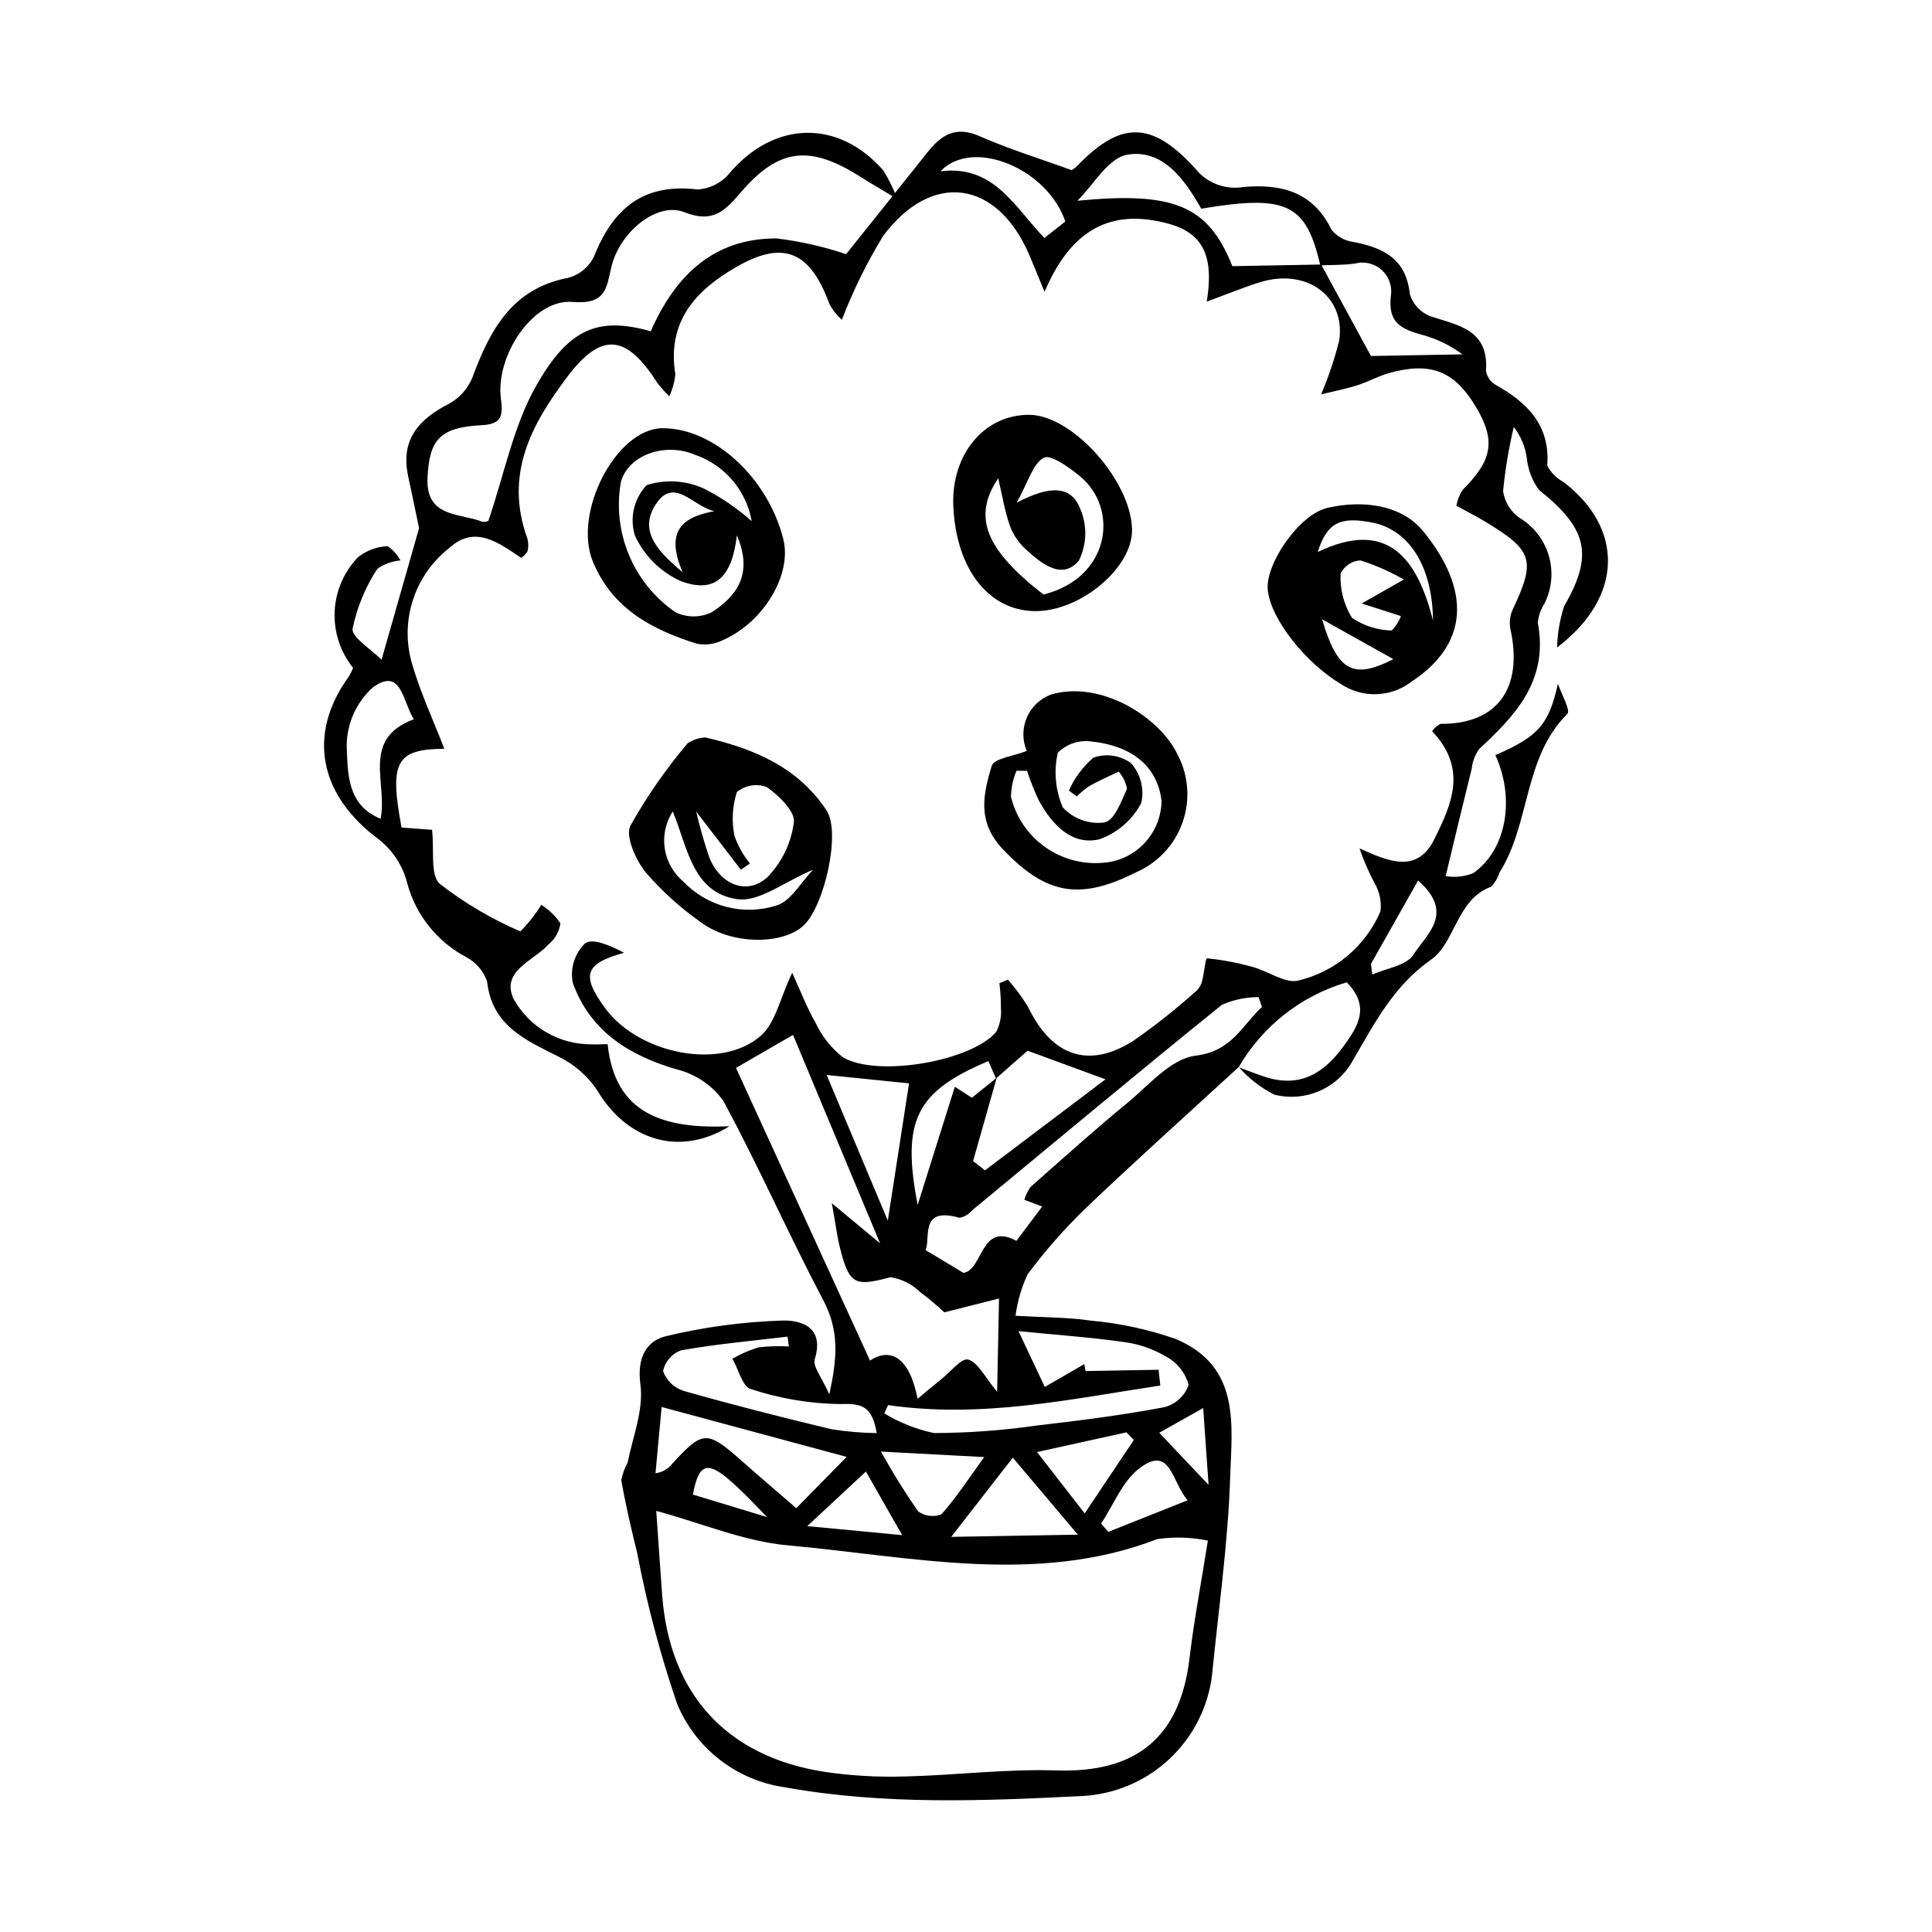 <?xml version="1.0" encoding="UTF-8"?>
<!-- The Best Svg Icon site in the world: iconSvg.co, Visit us! https://iconsvg.co -->
<svg fill="#000000" width="800px" height="800px" version="1.1" viewBox="144 144 512 512" xmlns="http://www.w3.org/2000/svg">
 <g>
  <path d="m472.27 426.78c-13.586 12.484-27.328 24.805-40.68 37.535v-0.004c-5.547 5.383-10.652 11.199-15.266 17.395-1.621 3.477-2.703 7.18-3.199 10.984 7.473 0.441 13.77 0.383 19.977 1.293h-0.004c7.641 0.688 15.164 2.309 22.406 4.832 17.375 7.231 14.949 22.918 14.512 36.43-0.566 17.605-3.074 35.047-4.801 52.551h0.004c-1.023 8.574-5.051 16.508-11.363 22.395-6.316 5.891-14.512 9.355-23.133 9.781-26.227 1.293-52.434 2.418-78.801-2.336-12.734-1.828-23.559-10.234-28.484-22.117-4.469-13.051-8.004-26.406-10.578-39.957-1.59-6.41-3.078-12.852-4.219-19.324l-0.004-0.004c0.336-1.633 0.91-3.211 1.703-4.68 1.367-6.871 4.269-13.926 3.371-20.648-0.953-7.141 1.59-11.535 6.789-12.812 10.039-2.402 20.297-3.789 30.613-4.129 5.269-0.199 11.441 1.746 8.801 10.254-0.582 1.875 1.906 4.84 3.852 9.297 2.172-9.773 2.625-16.953-1.582-24.93-9.211-17.469-17.148-35.562-26.543-52.93h-0.004c-2.996-4.106-7.336-7.023-12.266-8.258-12.742-3.699-22.992-10.172-27.586-22.945-0.75-3.812 0.48-7.742 3.262-10.453 1.961-1.527 6.918 0.668 10.336 2.492-10.383 2.875-11.473 5.891-5.023 14.672 8.949 12.184 30.695 16.582 41.262 7.316 3.887-3.41 5.062-9.855 8.316-16.688 2.297 5.004 3.91 9.336 6.219 13.285 1.652 3.555 4.121 6.668 7.199 9.094 9.051 5.422 34.074 1.07 40.645-6.711 1.004-1.957 1.438-4.16 1.246-6.352 0.004-2.184-0.125-4.367-0.395-6.535l2.238-0.969v0.004c2.027 2.266 3.836 4.723 5.402 7.328 6.234 12.871 15.848 16.359 27.605 9.051 5.656-3.902 11.062-8.156 16.191-12.734 0.949-0.684 1.688-1.621 2.129-2.707 0.68-2.227 1.047-6.621 1.41-6.59 4.121 0.414 8.199 1.184 12.184 2.305 4.082 1.105 8.629 4.457 12 3.606 9.773-2.305 17.875-9.117 21.828-18.352 0.309-2.586-0.234-5.207-1.555-7.457-1.57-2.965-2.91-6.051-4-9.223 8.008 3.633 15.344 6.637 19.871-2.523 4.609-9.316 8.777-18.621-0.645-28.543 0.574-0.824 1.34-1.492 2.238-1.945 15.027 0.125 21.992-9.391 18.512-25.207-0.324-1.699-0.113-3.461 0.602-5.035 6.184-13.145 5.438-15.695-7.383-23.41-2.316-1.395-4.731-2.617-7.543-4.16h0.004c0.289-1.484 0.848-2.902 1.652-4.18 8.031-7.988 8.879-13.211 3.359-22.297-5.617-9.25-11.875-11.707-22.781-8.688-2.875 0.797-5.516 2.297-8.355 3.223-2.621 0.855-5.367 1.375-9.715 2.449v-0.004c1.988-4.633 3.594-9.422 4.801-14.316 1.727-11.617-8.605-19.184-20.828-15.453-4.348 1.328-8.543 3.082-14.273 5.18 1.68-10.48 0.094-17.746-9.797-20.543-15.941-4.512-26.34 1.844-33.191 17.957-1.945-4.719-2.973-7.301-4.074-9.855-8.523-19.77-25.781-22.266-38.695-4.965h0.004c-4.32 7.062-7.984 14.504-10.949 22.234-1.328-1.172-2.434-2.57-3.269-4.133-5.102-14-12.16-17.117-24.727-9.859-10.598 6.117-18.41 14.328-16.133 28.438l-0.004 0.004c-0.203 2.012-0.746 3.981-1.605 5.812-1.113-1.102-2.16-2.269-3.129-3.504-8.234-12.93-14.84-13.719-23.961-1.57-9.27 12.344-16.754 25.684-10.5 42.809 0.281 1.086 0.297 2.227 0.043 3.32-0.43 0.695-0.996 1.297-1.668 1.762-5.883-3.836-12.219-8.973-19.18-2.531-4.535 3.57-7.887 8.43-9.617 13.934-1.73 5.508-1.758 11.41-0.078 16.934 2.188 7.426 5.504 14.574 8.477 22.266-12.883 0.07-14.566 3.57-11.332 20.879l8.078 0.59c0.633 5.406-0.543 12.023 2.066 14.332v0.004c6.559 5.082 13.73 9.309 21.352 12.586 2.102-2.133 3.957-4.492 5.531-7.035 2.031 1.258 3.762 2.938 5.078 4.93-0.332 2.191-1.473 4.184-3.191 5.578-3.93 4.383-12.66 6.957-9.238 14.395v0.004c2.059 3.711 5.09 6.797 8.77 8.918 3.676 2.125 7.859 3.207 12.105 3.137 1.18 0.086 2.363-0.027 4.059-0.055 1.918 18.488 14.719 22.504 32.277 21.777-13.523 8.336-27.34 3.398-34.957-9.402h0.004c-2.562-3.883-6.117-7.004-10.293-9.039-8.883-4.469-17.699-8.234-18.98-19.965l-0.004-0.004c-0.953-2.731-2.894-5.004-5.438-6.383-7.758-4.07-13.465-11.203-15.73-19.668-1.141-4.5-3.711-8.508-7.328-11.418-15.969-11.754-19.301-27.879-8.184-43.242 0.461-0.754 0.855-1.539 1.184-2.359-3.398-4.215-5.137-9.523-4.891-14.934 0.242-5.406 2.457-10.539 6.219-14.43 2.246-1.758 4.988-2.769 7.84-2.887 1.41 0.977 2.57 2.269 3.391 3.773-2.219 0.184-4.348 0.961-6.164 2.246-3.148 4.828-5.367 10.199-6.535 15.844-0.297 2.269 5.051 5.555 7.676 8.223 3.473-12.172 6.5-22.793 9.945-34.867-0.656-3.137-1.746-8.438-2.887-13.734-2.133-9.914 2.988-15.227 10.941-19.305l0.004-0.004c2.777-1.547 4.934-4.012 6.106-6.969 4.648-12.496 10.438-23.445 25.262-26.309 3.019-0.773 5.547-2.828 6.914-5.629 4.938-12.434 12.77-19.586 27.492-17.801 3.363-0.219 6.477-1.848 8.578-4.481 11.781-13.715 28.66-14.18 40.594-0.598v-0.004c1.5 2.414 2.754 4.969 3.75 7.629-4.746-2.856-7.234-4.277-9.656-5.82-13.445-8.586-21.648-7.754-31.707 3.883-4.066 4.703-7.234 8.535-15.062 5.414-7.227-2.883-17.145 5.231-19.352 14.453-1.332 5.555-1.309 10.086-10.332 9.328-10.418-0.871-20.344 14.188-18.977 25.445 0.516 4.242 0.621 6.926-4.949 7.207-11.23 0.566-14.012 3.777-14.477 13.988-0.461 10.145 7.812 9.344 13.781 11.34 0.73 0.375 1.602 0.387 2.344 0.031 4.242-12.488 6.629-25.023 12.5-35.5 8.852-15.801 16.836-18.582 30.531-14.742 6.262-14.219 16.188-24.641 33.34-24.605h-0.004c6.269 0.762 12.445 2.16 18.43 4.172 5.965-7.461 13.754-17.16 21.492-26.898 3.578-4.504 7.344-7.273 13.957-4.344 7.598 3.367 15.578 5.797 24.336 8.98v-0.004c0.613-0.371 1.176-0.82 1.68-1.336 11.285-11.66 19.543-11.789 31.055 0.891 3.051 3.859 7.961 5.742 12.809 4.91 9.617-0.836 18.324 1.016 23.316 11.348 1.457 1.777 3.539 2.93 5.816 3.219 7.941 1.539 13.973 4.461 14.938 13.832 0.824 2.668 2.812 4.816 5.406 5.848 7.504 2.438 15.559 3.602 14.77 14.445 0.242 1.547 1.156 2.902 2.5 3.703 8.555 4.781 14.543 10.832 13.742 21.402 0.898 1.844 2.367 3.352 4.188 4.305 16.02 12.117 16.223 30.402-1.582 43.934 0.086-3.742 0.727-7.449 1.898-11 7.789-13.469 6.211-20.5-6.684-30.734-1.82-2.484-2.938-5.41-3.242-8.477-0.41-2.996-1.602-5.832-3.449-8.227-1.336 5.606-2.285 11.297-2.836 17.035 0.434 2.856 2.019 5.41 4.391 7.062 3.758 2.262 6.527 5.863 7.742 10.078 1.219 4.219 0.793 8.738-1.184 12.656-0.977 1.52-1.574 3.246-1.742 5.043 2.875 15.285-5.883 24.52-15.543 33.469l-0.004 0.004c-1.094 1.523-1.77 3.309-1.965 5.18-2.25 9.039-4.406 18.109-6.914 28.5l-0.004-0.004c2.473 0.426 5.016 0.148 7.34-0.801 8.879-6.258 11.078-19.852 5.836-31.258 11.598-5.023 14.168-8.254 16.586-18.918 0.914 2.742 3.41 7.086 2.496 7.988-11.656 11.496-9.793 29.148-18.012 42.086-0.43 1.395-1.184 2.672-2.203 3.719-9.23 3.43-9.387 14.73-15.93 19.34-9.891 6.961-14.793 16.578-20.551 26.434v-0.004c-1.945 3.691-5.078 6.617-8.891 8.305-3.812 1.691-8.086 2.043-12.125 1.004-3.519-1.801-6.672-4.242-9.293-7.203 2.258 0.832 4.496 1.73 6.773 2.481 9.48 3.117 15.824-1.078 20.93-8.102 3.785-5.203 7.195-10.441 0.84-16.922-12.066 3.543-22.316 11.582-28.633 22.461zm-64.129 2.828c-2.09 7.367-4.18 14.73-6.269 22.098l3.16 2.449c10.539-7.961 21.074-15.922 31.934-24.121l-20.652-7.586c-2.703 2.379-5.527 4.871-8.363 7.367l-2.019-4.609c-19.188 8.062-23.066 15.703-18.742 38.102 3.477-11.055 6.586-20.926 9.852-31.309l4.516 2.922c2.254-1.812 4.422-3.562 6.59-5.312zm85.75-215.28c-3.789-16.359-8.895-18.82-31.555-15.02-4.367-7.734-10.176-15.879-19.531-14.324-5.133 0.852-8.914 7.938-13.301 12.215 25.664-2.484 34.66 1.254 41.086 17.336 8.016-0.141 15.762-0.277 23.531-0.434 4.32 7.934 8.637 15.867 13.195 24.238l24.242-0.426h-0.004c-3.144-2.352-6.699-4.09-10.484-5.129-5.531-1.543-9.391-3.043-8.457-10.531v0.004c0.352-2.539-0.594-5.082-2.516-6.773-1.922-1.691-4.566-2.305-7.039-1.637-3.004 0.43-6.109 0.336-9.168 0.48zm-29.793 337.96-0.004-0.004c-4.43-0.93-8.988-1.062-13.465-0.391-31.895 12.316-65.164 4.598-97.961 1.629-11.371-1.027-22.598-5.816-34.754-9.125 0.547 7.793 1.023 15.078 1.57 22.367 1.969 26.145 17.031 42.738 43 46.793h-0.004c6.981 1.027 14.035 1.441 21.09 1.23 13.477-0.297 26.895-2.043 40.367-1.605 21.164 0.691 32.824-8.684 35.305-29.801 1.125-9.598 2.949-19.078 4.852-31.098zm-109.94-134.02c-5.992 3.461-11.027 6.375-15.113 8.738 11.875 25.93 23.77 51.906 35.516 77.559 5.402-3.559 10.461-0.918 12.613 10.117 2.641-2.18 4.519-3.781 6.453-5.32 2.344-1.863 5.234-5.594 6.981-5.059 2.59 0.797 4.387 4.637 7.641 8.52 0.156-7.727 0.309-15.059 0.504-24.707l-14.488 3.668-0.004 0.004c-2.059-1.938-4.234-3.754-6.508-5.438-2.121-2.078-4.844-3.43-7.777-3.871-9.406 2.516-10.902 2.008-13.359-7.711-0.727-2.867-1.078-5.809-2.176-11.906 5.289 4.398 8.672 7.211 12.789 10.633-7.934-18.992-15.496-37.098-23.07-55.227zm124.27-7.422-0.895-2.59 0.004-0.004c-3.352-0.012-6.672 0.684-9.738 2.043-22.207 17.918-44.098 36.223-66.098 54.391-0.871 1.055-2.078 1.777-3.418 2.047-10.738-3.07-7.57 5.363-9.004 8.547 3.941 2.371 6.781 4.082 10.062 6.055 5.172-0.816 4.535-13.676 14.016-8.488 2.34-3.121 4.602-6.141 6.836-9.117l-4.738-1.773h-0.004c0.355-1.219 0.914-2.371 1.656-3.402 8.504-7.519 16.945-15.121 25.719-22.328 5.711-4.695 11.434-11.648 18.047-12.465 9.695-1.191 12.262-8.062 17.559-12.914zm-99.078 105.52-1.023 2.191c4.066 2.465 8.523 4.227 13.18 5.215 9.125-0.027 18.238-0.695 27.27-1.996 11.246-1.297 22.496-2.723 33.57-4.816 3.082-0.707 5.59-2.941 6.644-5.922-0.82-3.168-2.91-5.852-5.781-7.418-3.41-2.059-7.203-3.398-11.148-3.941-8.988-1.281-18.035-1.91-28.145-2.91 2.484 5.277 4.449 9.453 6.961 14.789 3.57-2.066 7.016-4.059 10.461-6.051l0.34 1.836 19.355-0.34 0.457 4.18c-23.758 3.574-47.266 8.777-72.141 5.184zm-26.293-15.531-0.344-2.617c-9.398 1.133-18.863 1.969-28.145 3.621v-0.004c-2.484 0.852-4.328 2.953-4.844 5.527 0.895 2.477 2.883 4.402 5.387 5.223 13.02 3.707 26.133 7.039 39.273 10.18v-0.004c3.957 0.637 7.953 0.977 11.957 1.02-1.234-7-3.723-7.922-9.66-7.684-8.094-0.109-16.117-1.465-23.797-4.016-2.082-0.586-3.207-5.231-4.773-8.016h0.004c2.152-1.238 4.434-2.234 6.801-2.977 2.699-0.336 5.426-0.418 8.141-0.254zm15.312 29.258c-16.73-4.512-32.32-8.719-49.031-13.227l-1.625 17.562h-0.004c1.777-0.227 3.387-1.152 4.481-2.57 8.086-8.844 9.18-8.855 18.422-0.664 4.652 4.125 9.398 8.152 14.41 12.488 4.734-4.816 8.848-9.008 13.348-13.59zm-5.293-101.21c5.457 13.004 10.531 25.086 16.199 38.598 2.047-13.219 3.82-24.688 5.629-36.379zm66.566 121.82c-6.106-7.227-11.082-13.121-17.238-20.406-5.152 6.625-9.988 12.844-16.324 20.992zm-175.98-216.09c-3.043-4.887-3.293-13.895-10.832-8.461v-0.004c-4.547 4.078-7.086 9.941-6.945 16.047 0.316 6.394-0.023 15.207 8.98 18.785 1.91-9.332-5.285-21.156 8.797-26.367zm123.8 194.07c3.008 5.445 6.293 10.73 9.84 15.836 1.793 1.301 4.125 1.594 6.188 0.781 3.898-4.352 7.102-9.328 11.336-15.16zm53.992 16.383c4.973-7.434 8.996-13.445 13.02-19.457l-1.957-2.023-23.699 5.227zm-38.211-355.68c14.301-1.773 19.75 9.73 27.547 17.676 1.941-1.535 3.781-2.988 5.523-4.367-4.672-13.941-24.484-22.324-33.07-13.309zm65.492 352.2c-4.332-5.016-4.469-14.699-12.707-8.523-4.559 3.422-6.894 9.711-10.23 14.707l1.914 2.191c6.695-2.668 13.395-5.336 21.023-8.375zm-75.664 9.238c-3.535-6.215-6.359-11.176-9.594-16.855-4.809 4.473-9.332 8.684-15.547 14.469zm124.25-151.39 0.34 2.84c3.766-1.699 9.105-2.371 10.953-5.32 3.293-5.269 11.117-10.898 1.191-19.621-4.215 7.457-8.348 14.777-12.484 22.102zm-44.465 117.71-11.652 6.555 13.078 13.801zm-115.57 28.902c-14.383-15.012-17.516-17.102-19.672-5.977 6.535 1.988 13.094 3.981 19.672 5.977z"/>
  <path d="m319.65 257.48c13.605 0.02 27.906 13.203 31.949 29.449 2.297 9.23-5.09 21.848-15.91 26.656v0.004c-2.156 1.098-4.613 1.453-6.992 1.008-11.84-3.703-22.426-9.25-27.578-21.77-5.371-13.062 6.266-35.363 18.531-35.348zm19.633 28.383c-1.305 11.176-5.801 15.48-14.797 12.164l-0.004 0.004c-5.438-2.434-9.801-6.773-12.258-12.199-1.387-4.668-0.191-9.723 3.141-13.273 4.981-1.582 10.375-1.262 15.133 0.902 4.598 2.316 8.867 5.231 12.707 8.66-0.699-4.004-2.457-7.746-5.094-10.84s-6.055-5.422-9.895-6.75c-8.074-3.449-17.832 0.129-19.688 7.281-1.137 6.519-0.379 13.23 2.184 19.332s6.824 11.34 12.273 15.094c3.016 1.469 6.535 1.488 9.566 0.051 6.555-4.215 11.176-10.031 6.731-20.426zm-14.375 9.777c-4.742-10.98-0.008-14.645 8.422-16.18-5.691-1.168-10.695-9.391-15.598-1.719-4.18 6.535-0.297 11.77 7.176 17.898z"/>
  <path d="m396.64 278.28c-0.66-13.793 8.16-24.445 20.16-24.348 11.402 0.09 26.945 17.461 27.203 30.398 0.199 10.098-13.715 21.77-25.777 21.621-12.242-0.148-20.797-11.113-21.586-27.672zm23.898 23.281c17.746-4.473 20.004-22.707 9.801-31.23-2.871-2.398-7.879-5.977-9.68-5.039-2.957 1.539-4.098 6.324-7.219 11.914 9.262-4.844 14.516-4.312 16.852 1.668h-0.004c1.895 4.418 1.746 9.449-0.406 13.746-4.492 5.266-9.996 0.668-14.207-3.207h-0.004c-1.832-1.711-3.234-3.836-4.086-6.195-1.324-3.82-1.961-7.848-3.051-12.473-6.91 10.328-3.309 18.906 12 30.816z"/>
  <path d="m330.96 339.43c12.973 3.027 24.574 7.938 32.102 19.375 3.816 5.797-0.574 25.344-6.137 30.484-5.68 5.25-19.32 5.062-27.23-0.914v0.004c-5.398-3.797-10.309-8.246-14.621-13.242-2.637-3.289-5.383-9.543-4.016-12.309 4.356-7.766 9.449-15.094 15.207-21.887 1.406-0.902 3.027-1.422 4.695-1.512zm-2.461 19.641c0.957 4.16 2.133 8.262 3.527 12.293 2.93 7.199 10.098 10.016 15.43 5.012l-0.004 0.004c3.836-3.981 6.273-9.098 6.938-14.582 0.348-2.703-4.051-7.07-7.246-9.254-2.68-0.961-5.664-0.445-7.867 1.359-1.188 3.742-1.414 7.727-0.652 11.578 0.941 2.672 2.332 5.16 4.113 7.363l-2.406 1.637c-3.719-4.84-7.434-9.68-11.832-15.41zm30.98 15.422c-7.793 3.238-14.238 8.625-20.117 7.793-11.871-1.684-13.176-13.848-17.062-23.242-3.902 5.984-2.719 13.941 2.754 18.535 3.094 3.273 7.047 5.609 11.406 6.742 4.359 1.133 8.949 1.02 13.246-0.336 3.867-1.105 6.438-6.086 9.773-9.492z"/>
  <path d="m416.1 343c-1.203-2.832-1.195-6.031 0.023-8.855 1.219-2.824 3.539-5.027 6.426-6.094 13.18-3.856 28.809 5.926 33.598 16.066 2.875 5.559 3.309 12.062 1.199 17.953s-6.57 10.641-12.32 13.113c-15.133 7.656-24.012 5.691-35.27-6.141-6.957-7.312-5.137-14.762-2.961-22.035 0.609-2.043 5.672-2.551 9.305-4.008zm13.262 12.051-2.094-1.531 0.004-0.004c1.48-3.356 3.699-6.336 6.484-8.723 3.359-1.191 7.09-0.648 9.973 1.445 2.559 2.875 3.57 6.812 2.719 10.562-2.359 4.504-6.336 7.949-11.133 9.633-7.316 1.691-12.5-3.906-16-10.27-1.215-2.559-2.262-5.191-3.133-7.887l-2.805-0.016 0.004 0.004c-0.938 2.203-1.43 4.566-1.457 6.957 1.422 5.738 4.996 10.711 9.977 13.891 4.984 3.18 10.996 4.328 16.801 3.207 3.668-0.801 6.961-2.82 9.344-5.723 2.379-2.902 3.711-6.527 3.781-10.281-1.004-8.887-7.406-14.656-18.816-15.84h-0.004c-3.199-0.375-6.394 0.73-8.68 3-1.098 4.848-0.641 9.922 1.316 14.492 2.82 3.051 6.945 4.539 11.062 3.996 2.695-0.598 4.441-5.598 5.969-8.957-0.336-1.676-1.098-3.234-2.207-4.531-2.582 1.254-5.227 2.41-7.727 3.801v0.004c-1.211 0.816-2.34 1.742-3.379 2.769z"/>
  <path d="m479.96 300.18c-0.586-6.695 8.234-19.848 15.867-21.598 9.234-2.121 19.559-0.891 25.363 6.231 12.789 15.699 11.941 29.902-3.043 39.77v-0.004c-2.652 2.07-5.883 3.254-9.242 3.387-3.359 0.133-6.672-0.793-9.477-2.644-9.125-5.375-18.773-17.156-19.469-25.141zm36.078-2.609c-3.652-2.086-7.516-3.785-11.523-5.066-2.246 0.133-4.25 1.461-5.25 3.481-0.199 4.125 0.848 8.211 3 11.727 3.113 2.129 6.781 3.301 10.555 3.375 1.074-1.082 1.906-2.383 2.438-3.816l-10.383-3.344c3.84-2.184 6.477-3.688 11.164-6.356zm7.723 10.883c-0.152-14.602-6.488-24.062-16.059-25.961-8.492-1.688-12.02-0.031-14.48 7.781 18.301-8.75 26.301 1.363 30.539 18.176zm-29.402-0.34c4.082 13.703 8.121 16.074 18.895 10.57-6.309-3.527-12.93-7.231-18.895-10.57z"/>
 </g>
</svg>